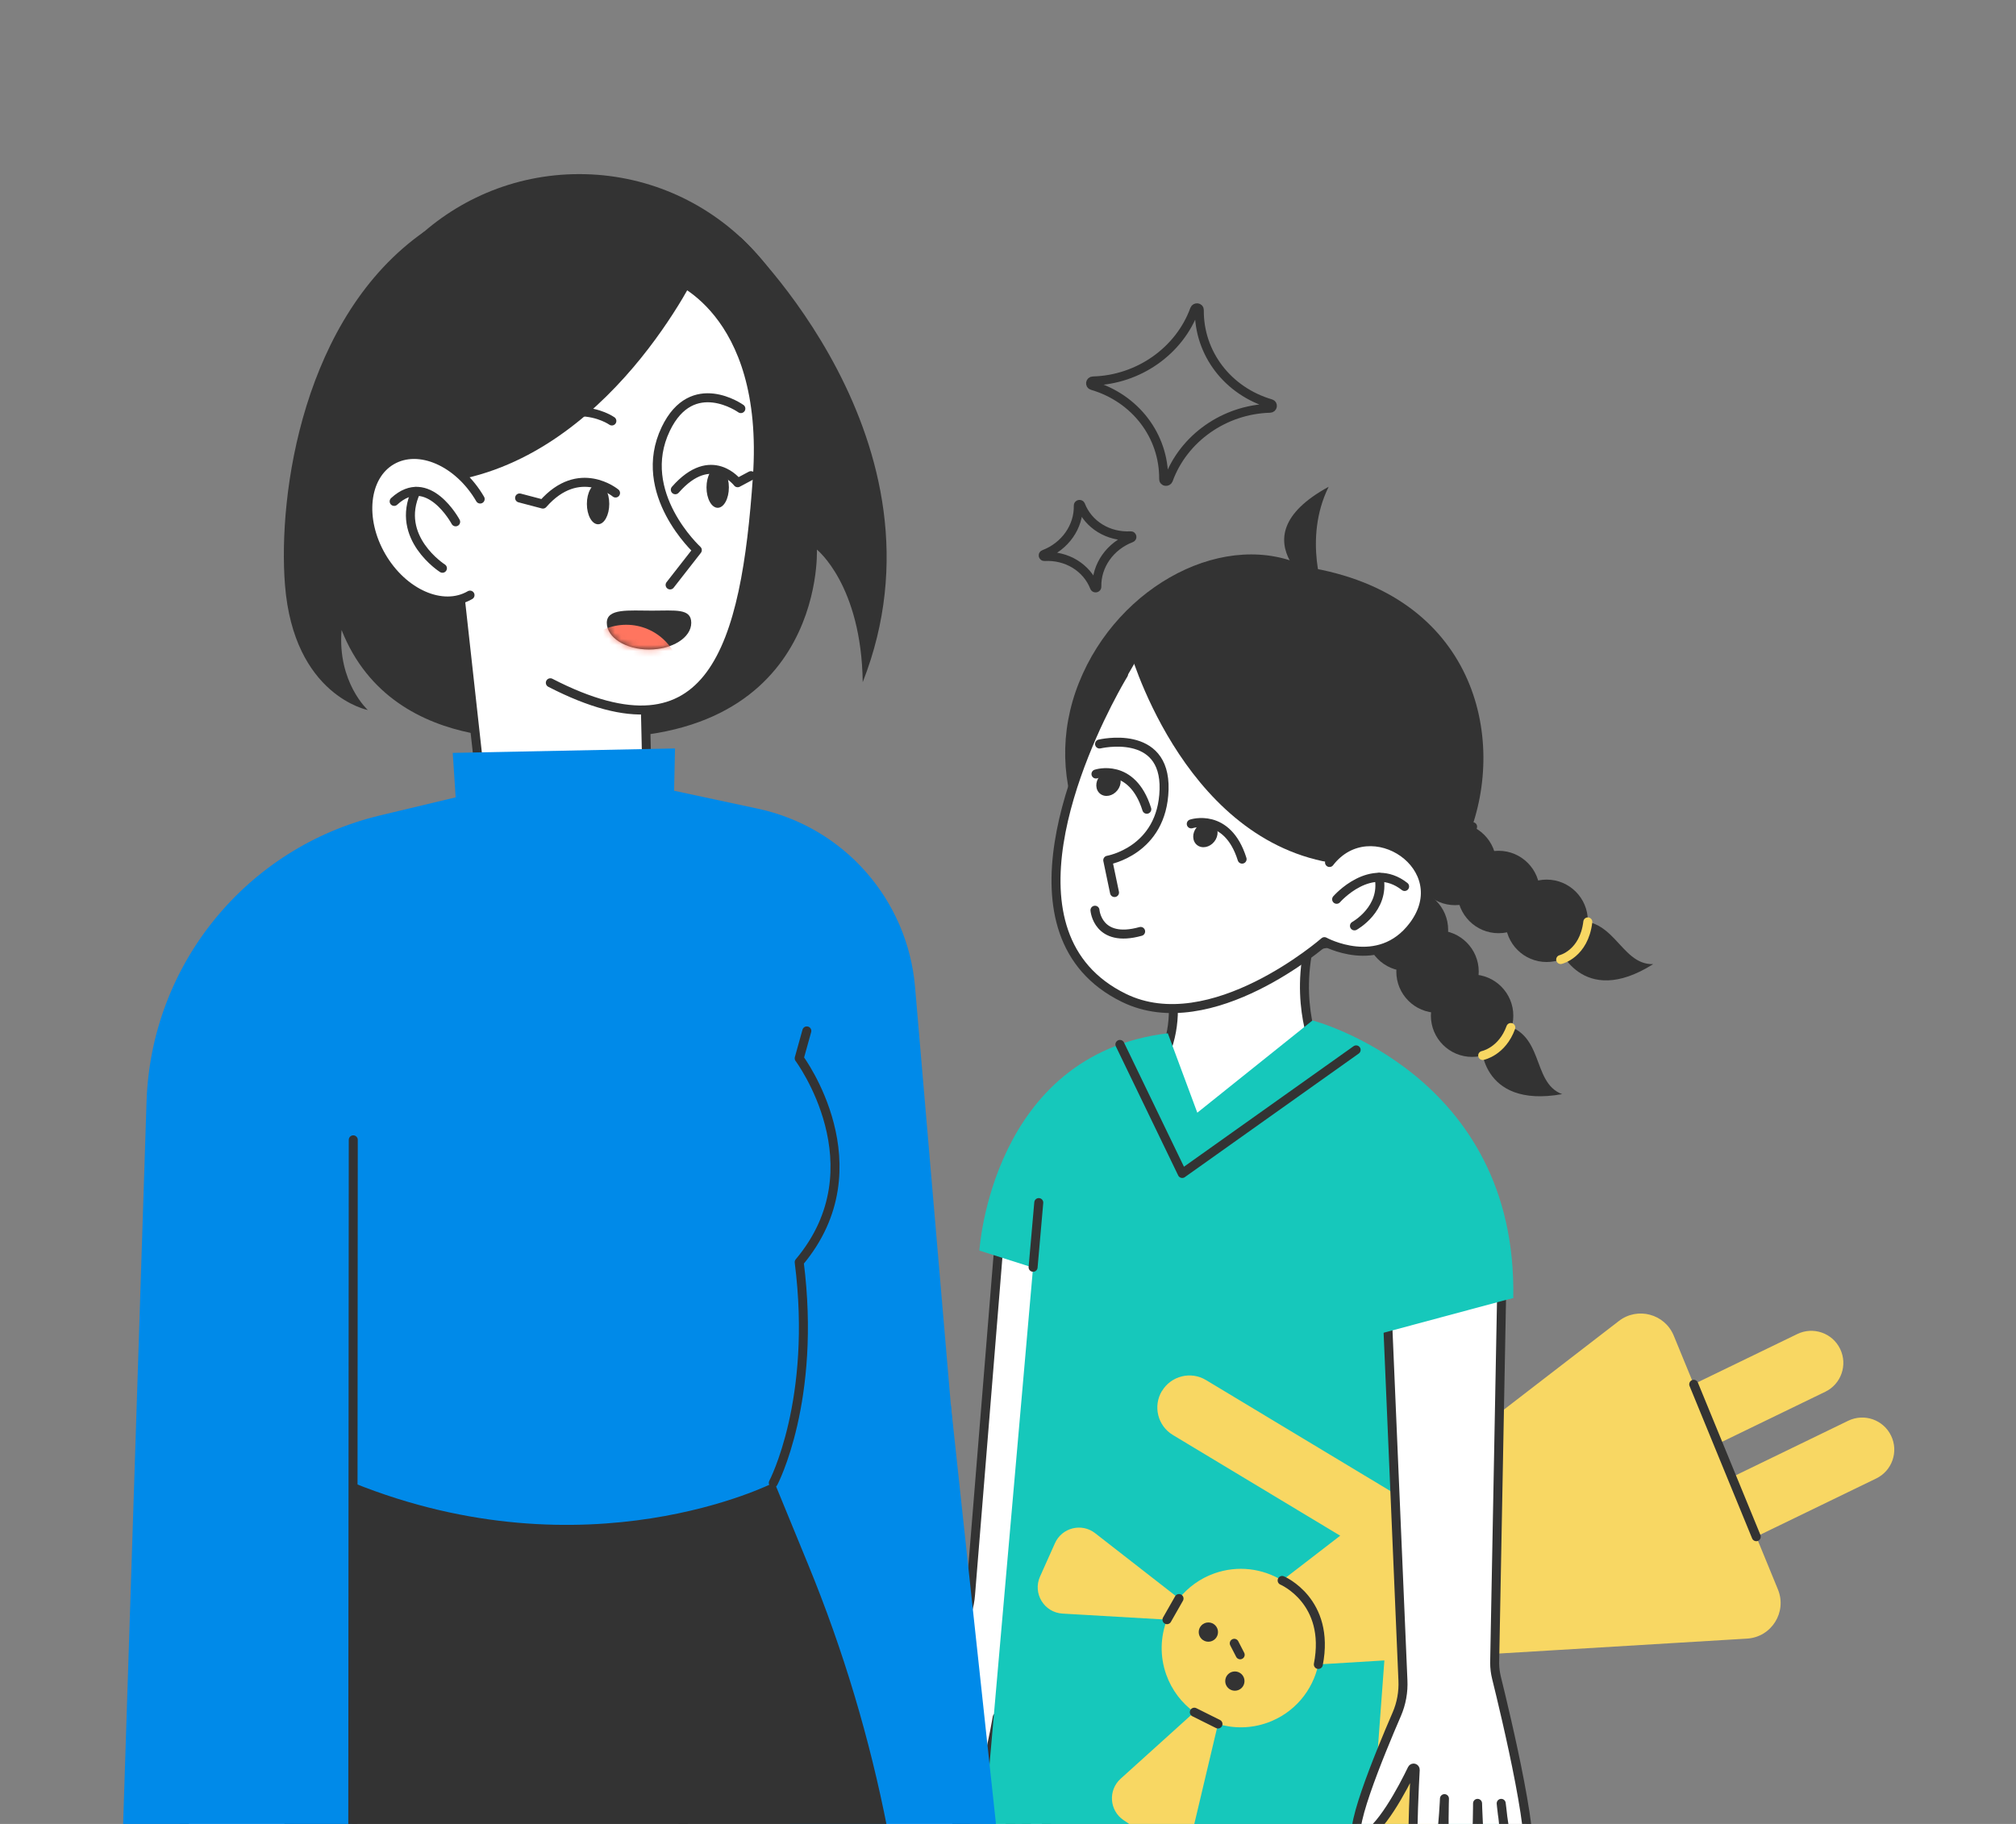 <svg width="336" height="304" viewBox="0 0 336 304" fill="none" xmlns="http://www.w3.org/2000/svg">
<rect x="0" y="0" width="336" height="304" fill="#808080" stroke="none"/>
<g clip-path="url(#clip0_632_9274)">
<path d="M234.492 161.853C238.285 161.853 241.36 158.779 241.36 154.985C241.36 151.192 238.285 148.117 234.492 148.117C230.699 148.117 227.624 151.192 227.624 154.985C227.624 158.779 230.699 161.853 234.492 161.853Z" fill="#333333"/>
<path d="M239.588 168.81C243.381 168.81 246.456 165.735 246.456 161.941C246.456 158.148 243.381 155.073 239.588 155.073C235.795 155.073 232.72 158.148 232.72 161.941C232.72 165.735 235.795 168.81 239.588 168.81Z" fill="#333333"/>
<path d="M245.351 176.157C249.144 176.157 252.219 173.082 252.219 169.289C252.219 165.496 249.144 162.421 245.351 162.421C241.557 162.421 238.482 165.496 238.482 169.289C238.482 173.082 241.557 176.157 245.351 176.157Z" fill="#333333"/>
<path d="M242.516 150.868C246.309 150.868 249.384 147.793 249.384 144C249.384 140.207 246.309 137.132 242.516 137.132C238.722 137.132 235.647 140.207 235.647 144C235.647 147.793 238.722 150.868 242.516 150.868Z" fill="#333333"/>
<path d="M249.763 155.54C253.556 155.54 256.631 152.465 256.631 148.672C256.631 144.879 253.556 141.804 249.763 141.804C245.97 141.804 242.895 144.879 242.895 148.672C242.895 152.465 245.97 155.54 249.763 155.54Z" fill="#333333"/>
<path d="M257.77 160.343C261.564 160.343 264.639 157.268 264.639 153.475C264.639 149.681 261.564 146.606 257.77 146.606C253.977 146.606 250.902 149.681 250.902 153.475C250.902 157.268 253.977 160.343 257.77 160.343Z" fill="#333333"/>
<path d="M244.754 139.37C238.197 155.804 217.935 163.167 199.499 155.811C181.059 148.456 173.265 130.228 179.823 113.794C186.38 97.36 204.513 87.946 217.772 94.521C245.715 98.977 251.312 122.933 244.754 139.37Z" fill="#333333"/>
<path d="M190.614 106.414L183.855 118.106L204.336 133.092" fill="white"/>
<path d="M190.614 106.414L183.855 118.106L204.336 133.092" stroke="#333333" stroke-width="1.5" stroke-linecap="round" stroke-linejoin="round"/>
<path d="M192.182 156.366C192.182 156.366 198.199 165.551 194.187 175.583C193.785 188.426 198.803 190.431 198.803 190.431L219.199 174.629C219.199 174.629 215.173 165.505 219.199 154" fill="white"/>
<path d="M192.182 156.366C192.182 156.366 198.199 165.551 194.187 175.583C193.785 188.426 198.803 190.431 198.803 190.431L219.199 174.629C219.199 174.629 215.173 165.505 219.199 154" stroke="#333333" stroke-width="1.5" stroke-linecap="round" stroke-linejoin="round"/>
<path d="M187.246 112.398C187.246 112.398 186.592 113.465 185.604 115.308C180.423 124.952 165.981 155.857 187.306 166.313C201.851 173.446 220.735 156.948 220.735 156.948C220.735 156.948 229.789 161.941 235.549 154.296C242.858 144.596 228.412 134.931 221.586 143.755" fill="white"/>
<path d="M187.246 112.398C187.246 112.398 186.592 113.465 185.604 115.308C180.423 124.952 165.981 155.857 187.306 166.313C201.851 173.446 220.735 156.948 220.735 156.948C220.735 156.948 229.789 161.941 235.549 154.296C242.858 144.596 228.412 134.931 221.586 143.755" stroke="#333333" stroke-width="1.5" stroke-linecap="round" stroke-linejoin="round"/>
<path d="M222.773 149.887C222.773 149.887 228.466 143.33 234.101 147.754L222.773 149.887Z" fill="white"/>
<path d="M222.773 149.887C222.773 149.887 228.466 143.33 234.101 147.754" stroke="#333333" stroke-width="1.5" stroke-linecap="round" stroke-linejoin="round"/>
<path d="M166.525 206.989L161.758 265.769C161.616 267.722 161.027 269.611 160.034 271.296C156.542 277.221 148.434 291.501 151.616 291.007C154.805 290.512 159.618 283.506 161.457 280.653C161.62 280.402 162.008 280.554 161.955 280.851C160.963 286.36 157.559 306.219 160.352 304.178C163.594 301.812 166.203 286.222 166.203 286.222C166.203 286.222 162.926 306.713 166.613 306.734C169.177 306.749 171.578 287.684 171.578 287.684C171.578 287.684 169.561 308.429 172.669 307.487C175.67 306.576 175.487 288.167 175.487 288.167C175.487 288.167 175.024 299.707 178.114 298.916C180.84 298.221 177.997 273.199 177.288 267.316C177.189 266.49 177.189 265.653 177.288 264.826L186.059 203.659" fill="white"/>
<path d="M166.525 206.989L161.758 265.769C161.616 267.722 161.027 269.611 160.034 271.296C156.542 277.221 148.434 291.501 151.616 291.007C154.805 290.512 159.618 283.506 161.457 280.653C161.62 280.402 162.008 280.554 161.955 280.851C160.963 286.36 157.559 306.219 160.352 304.178C163.594 301.812 166.203 286.222 166.203 286.222C166.203 286.222 162.926 306.713 166.613 306.734C169.177 306.749 171.578 287.684 171.578 287.684C171.578 287.684 169.561 308.429 172.669 307.487C175.67 306.576 175.487 288.167 175.487 288.167C175.487 288.167 175.024 299.707 178.114 298.916C180.84 298.221 177.997 273.199 177.288 267.316C177.189 266.49 177.189 265.653 177.288 264.826L186.059 203.659" stroke="#333333" stroke-width="1.5" stroke-linecap="round" stroke-linejoin="round"/>
<path d="M225.743 154.318C225.743 154.318 230.86 151.51 229.85 146.221L225.743 154.318Z" fill="white"/>
<path d="M225.743 154.318C225.743 154.318 230.86 151.51 229.85 146.221" stroke="#333333" stroke-width="1.5" stroke-linecap="round" stroke-linejoin="round"/>
<path d="M183.26 124.006C183.26 124.006 194.305 121.358 194.012 131.601C193.719 141.845 184.626 143.378 184.626 143.378L185.753 148.763" fill="white"/>
<path d="M183.26 124.006C183.26 124.006 194.305 121.358 194.012 131.601C193.719 141.845 184.626 143.378 184.626 143.378L185.753 148.763" stroke="#333333" stroke-width="1.5" stroke-linecap="round" stroke-linejoin="round"/>
<path d="M182.495 151.709C182.495 151.709 182.912 157.256 190.105 155.244L182.495 151.709Z" fill="white"/>
<path d="M182.495 151.709C182.495 151.709 182.912 157.256 190.105 155.244" stroke="#333333" stroke-width="1.5" stroke-linecap="round" stroke-linejoin="round"/>
<path d="M201.297 129.444C201.297 129.444 208.25 127.975 212.621 136.948L201.297 129.444Z" fill="white"/>
<path d="M201.297 129.444C201.297 129.444 208.25 127.975 212.621 136.948" stroke="#333333" stroke-width="1.5" stroke-linecap="round" stroke-linejoin="round"/>
<path d="M182.661 129.007C182.661 129.007 188.657 126.991 191.132 134.879L182.661 129.007Z" fill="white"/>
<path d="M182.661 129.007C182.661 129.007 188.657 126.991 191.132 134.879" stroke="#333333" stroke-width="1.5" stroke-linecap="round" stroke-linejoin="round"/>
<path d="M198.545 137.322C198.545 137.322 204.541 135.305 207.016 143.194L198.545 137.322Z" fill="white"/>
<path d="M198.545 137.322C198.545 137.322 204.541 135.305 207.016 143.194" stroke="#333333" stroke-width="1.5" stroke-linecap="round" stroke-linejoin="round"/>
<path d="M188.079 107.718C188.079 107.718 196.646 139.336 221.587 143.761C224.323 130.921 214.69 111.313 214.69 111.313L191.091 101.687L188.079 107.718Z" fill="#333333"/>
<path d="M220.753 99.213C220.753 99.213 205.173 90.001 221.442 81.134C217.102 89.905 220.753 99.213 220.753 99.213Z" fill="#333333"/>
<path d="M246.983 173.416C246.637 173.618 246.548 184.836 260.355 182.364C255.041 180.369 257.664 171.644 249.702 170.616C242.078 171.104 246.983 173.42 246.983 173.42V173.416Z" fill="#333333"/>
<path d="M259.764 157.46C259.521 157.778 263.673 168.199 275.527 160.695C269.853 160.854 268.988 151.786 261.226 153.837C254.351 157.167 259.764 157.46 259.764 157.46Z" fill="#333333"/>
<path d="M194.633 172.217L199.552 185.456L218.754 170.081C218.754 170.081 252.933 178.958 252.209 216.336L220.792 222.865L213.464 224.387L163.233 208.437C163.233 208.437 165.207 175.752 194.633 172.221V172.217Z" fill="#16C8BB"/>
<path d="M173.407 197.232L163.233 313.334C163.233 313.334 207.041 333.116 252.219 313.334L240.531 212.784L173.407 197.232Z" fill="#16C8BB"/>
<path d="M193.655 231.834C192.13 234.362 192.945 237.65 195.481 239.175L223.367 255.962L213.691 263.42C210.411 261.418 206.279 260.857 202.377 262.248C199.98 263.102 197.984 264.582 196.508 266.432L182.521 255.539C180.279 253.791 176.992 254.606 175.826 257.209L173.337 262.77C172.083 265.574 174.022 268.763 177.087 268.943L194.496 269.953C193.401 272.795 193.277 276.03 194.379 279.127C195.311 281.733 196.975 283.866 199.054 285.374L186.769 296.469C184.658 298.379 184.891 301.762 187.246 303.358L192.292 306.769C194.835 308.489 198.309 307.14 199.016 304.149L202.999 287.337C205.608 288.121 208.483 288.114 211.24 287.129C215.725 285.525 218.804 281.751 219.722 277.414L230.729 276.75L228.674 304.484C228.459 307.426 230.669 309.993 233.611 310.215C236.552 310.431 239.119 308.22 239.342 305.275L241.506 276.101L291.176 273.113C295.251 272.866 297.871 268.692 296.321 264.917L292.708 256.118L312.699 246.425C315.357 245.139 316.466 241.94 315.177 239.285C313.892 236.626 310.693 235.517 308.037 236.802L288.641 246.209L286.352 240.63L304.21 231.971C306.869 230.686 307.977 227.487 306.688 224.828C305.403 222.169 302.204 221.06 299.548 222.349L282.284 230.714L278.958 222.617C277.464 218.991 272.934 217.773 269.823 220.167L232.47 248.96L201.004 230.022C198.479 228.497 195.188 229.312 193.662 231.848L193.655 231.823V231.834Z" fill="#F8D763"/>
<path d="M231.308 221.118L233.819 280.039C233.917 281.992 233.564 283.945 232.787 285.735C230.054 292.045 223.762 307.215 226.859 306.332C229.955 305.45 233.875 297.903 235.351 294.845C235.482 294.573 235.884 294.679 235.87 294.98C235.567 300.569 234.631 320.697 237.152 318.328C240.076 315.58 240.743 299.785 240.743 299.785C240.743 299.785 240.016 320.524 243.678 320.09C246.224 319.79 246.259 300.573 246.259 300.573C246.259 300.573 246.813 321.41 249.783 320.09C252.65 318.819 250.2 300.573 250.2 300.573C250.2 300.573 251.164 312.081 254.13 310.916C256.75 309.888 250.846 285.41 249.419 279.658C249.218 278.849 249.116 278.019 249.109 277.186L250.277 215.404" fill="white"/>
<path d="M231.308 221.118L233.819 280.039C233.917 281.992 233.564 283.945 232.787 285.735C230.054 292.045 223.762 307.215 226.859 306.332C229.955 305.45 233.875 297.903 235.351 294.845C235.482 294.573 235.884 294.679 235.87 294.98C235.567 300.569 234.631 320.697 237.152 318.328C240.076 315.58 240.743 299.785 240.743 299.785C240.743 299.785 240.016 320.524 243.678 320.09C246.224 319.79 246.259 300.573 246.259 300.573C246.259 300.573 246.813 321.41 249.783 320.09C252.65 318.819 250.2 300.573 250.2 300.573C250.2 300.573 251.164 312.081 254.13 310.916C256.75 309.888 250.846 285.41 249.419 279.658C249.218 278.849 249.116 278.019 249.109 277.186L250.277 215.404" stroke="#333333" stroke-width="1.5" stroke-linecap="round" stroke-linejoin="round"/>
<path d="M186.652 174.078L197.038 195.587L226.022 174.989" stroke="#333333" stroke-width="1.5" stroke-linecap="round" stroke-linejoin="round"/>
<path d="M219.2 225.196L252.21 216.332L249.83 209.81L226.022 209.422L219.2 225.196Z" fill="#16C8BB"/>
<path d="M172.182 211.223L173.128 200.442" stroke="#333333" stroke-width="1.5" stroke-linecap="round" stroke-linejoin="round"/>
<path d="M213.691 263.421C213.691 263.421 221.788 266.843 219.723 277.419" stroke="#333333" stroke-width="1.5" stroke-linecap="round" stroke-linejoin="round"/>
<path d="M282.288 230.726L292.712 256.125" stroke="#333333" stroke-width="1.5" stroke-linecap="round" stroke-linejoin="round"/>
<path d="M196.504 266.434L194.495 269.958" stroke="#333333" stroke-width="1.5" stroke-linecap="round" stroke-linejoin="round"/>
<path d="M199.053 285.378L202.997 287.345" stroke="#333333" stroke-width="1.5" stroke-linecap="round" stroke-linejoin="round"/>
<path d="M201.395 273.632C202.282 273.632 203.001 272.913 203.001 272.026C203.001 271.138 202.282 270.419 201.395 270.419C200.507 270.419 199.788 271.138 199.788 272.026C199.788 272.913 200.507 273.632 201.395 273.632Z" fill="#333333"/>
<path d="M205.811 281.799C206.698 281.799 207.417 281.08 207.417 280.193C207.417 279.305 206.698 278.586 205.811 278.586C204.923 278.586 204.204 279.305 204.204 280.193C204.204 281.08 204.923 281.799 205.811 281.799Z" fill="#333333"/>
<path d="M205.711 273.896L206.696 275.81" stroke="#333333" stroke-width="1.5" stroke-linecap="round" stroke-linejoin="round"/>
<path d="M260.116 159.929C260.116 159.929 263.993 159.018 264.636 153.657" stroke="#F8D763" stroke-width="1.5" stroke-linecap="round" stroke-linejoin="round"/>
<path d="M247.116 175.924C247.116 175.924 250.34 175.292 251.802 171.26" stroke="#F8D763" stroke-width="1.5" stroke-linecap="round" stroke-linejoin="round"/>
<path d="M245.432 137.785C245.432 137.785 244.458 141.807 239.592 148.354" stroke="#333333" stroke-width="1.5" stroke-linecap="round" stroke-linejoin="round"/>
<path d="M202.381 140.278C203.148 139.314 203.108 138.005 202.29 137.354C201.472 136.703 200.187 136.957 199.419 137.921C198.652 138.885 198.692 140.195 199.51 140.846C200.328 141.497 201.613 141.243 202.381 140.278Z" fill="#333333"/>
<path d="M186.229 131.731C186.997 130.766 186.956 129.457 186.139 128.806C185.321 128.155 184.035 128.409 183.268 129.373C182.5 130.337 182.541 131.647 183.359 132.298C184.177 132.949 185.462 132.695 186.229 131.731Z" fill="#333333"/>
<path d="M139.606 363.51C135.723 360.068 142.55 352.098 143.591 344.588C144.689 336.708 143.265 331.062 141.47 327.327C141.151 337.008 137.984 344.486 136.623 346.306C136.074 347.034 134.541 349.078 132.523 347.615C131.489 346.862 131.119 345.335 131.4 343.962C131.687 342.589 132.409 341.357 132.875 340.041C134.51 335.494 131.847 328.846 134.624 320.806C136.681 314.867 142.69 309.758 142.69 309.758L140.327 288.735L159.109 289.904L159.664 311.636C159.664 311.636 164.39 320.781 164.23 335.149C164.128 344.543 163.068 356.045 154.849 357.756C151.299 363.695 147.556 361.901 147.556 361.901C145.002 365.247 140.813 364.589 139.599 363.517L139.606 363.51Z" fill="white" stroke="#333333" stroke-width="1.5" stroke-linecap="round" stroke-linejoin="round"/>
<path d="M158.456 234L167.723 320.059H134.63L124.24 263.753L114.578 232.084L158.456 234Z" fill="#008AE9"/>
<path d="M125.159 237.551L134.712 260.816C146.373 289.215 152.319 319.632 152.216 350.329L151.706 498.04H30.376L31.072 289.898L67.85 232.078L125.159 237.545V237.551Z" fill="#333333"/>
<path d="M50.583 363.51C54.466 360.068 47.639 352.098 46.598 344.588C45.5 336.708 46.924 331.062 48.718 327.327C49.038 337.008 52.205 344.486 53.565 346.306C54.114 347.034 55.647 349.078 57.665 347.615C58.7 346.862 59.07 345.335 58.789 343.962C58.502 342.589 57.78 341.357 57.314 340.041C55.679 335.494 58.342 328.846 55.564 320.806C53.508 314.867 47.498 309.758 47.498 309.758L49.861 288.735L31.08 289.904L30.524 311.636C30.524 311.636 25.799 320.781 25.958 335.149C26.06 344.543 27.12 356.045 35.339 357.756C38.89 363.695 42.632 361.901 42.632 361.901C45.187 365.247 49.376 364.589 50.589 363.517L50.583 363.51Z" fill="white" stroke="#333333" stroke-width="1.5" stroke-linecap="round" stroke-linejoin="round"/>
<path d="M123.473 39.588C123.473 39.588 159.554 73.588 143.787 113.699C143.57 97.491 136.149 91.603 136.149 91.603C136.149 91.603 137.688 126.375 93.573 122.678C93.573 122.678 65.698 127.231 56.93 105.001C56.214 113.724 61.304 118.342 61.304 118.342C61.304 118.342 48.966 115.979 47.497 97.491C46.29 82.247 50.55 52.712 70.666 38.637C103.318 41.945 123.473 39.588 123.473 39.588Z" fill="#333333"/>
<path d="M96.537 108.245C74.66 108.245 56.925 90.51 56.925 68.632C56.925 46.755 74.66 29.02 96.537 29.02C118.415 29.02 136.15 46.755 136.15 68.632C136.15 90.51 118.415 108.245 96.537 108.245Z" fill="#333333"/>
<path d="M76.101 94.164L79.856 128.164C80.329 132.461 77.474 136.414 73.247 137.315L68.221 148.491L97.456 164.207L129.029 142.724L115.235 134.722C111.052 134.256 107.853 130.769 107.757 126.554L107.304 106.834" fill="white"/>
<path d="M76.101 94.164L79.856 128.164C80.329 132.461 77.474 136.414 73.247 137.315L68.221 148.491L97.456 164.207L129.029 142.724L115.235 134.722C111.052 134.256 107.853 130.769 107.757 126.554L107.304 106.834" stroke="#333333" stroke-width="1.5" stroke-linecap="round" stroke-linejoin="round"/>
<path d="M91.722 113.801C118.767 127.742 124.278 107.683 126.232 79.521C128.186 51.358 111.736 46.058 111.736 46.058L71.669 56.461L65.698 82.854" fill="white"/>
<path d="M91.722 113.801C118.767 127.742 124.278 107.683 126.232 79.521C128.186 51.358 111.736 46.058 111.736 46.058L71.669 56.461L65.698 82.854" stroke="#333333" stroke-width="1.5" stroke-linecap="round" stroke-linejoin="round"/>
<path d="M123.475 68.103C123.475 68.103 115.371 62.298 110.958 71.501C105.843 82.172 116.22 91.687 116.22 91.687L111.686 97.492" fill="white"/>
<path d="M123.475 68.103C123.475 68.103 115.371 62.298 110.958 71.501C105.843 82.172 116.22 91.687 116.22 91.687L111.686 97.492" stroke="#333333" stroke-width="1.5" stroke-linecap="round" stroke-linejoin="round"/>
<path d="M101.977 70.164C101.977 70.164 93.687 64.212 83.789 75.746L101.977 70.164Z" fill="white"/>
<path d="M101.977 70.164C101.977 70.164 93.687 64.212 83.789 75.746" stroke="#333333" stroke-width="1.5" stroke-linecap="round" stroke-linejoin="round"/>
<path d="M112.552 81.628C118.593 74.738 122.942 80.46 122.942 80.46L125.158 79.278" fill="white"/>
<path d="M112.552 81.628C118.593 74.738 122.942 80.46 122.942 80.46L125.158 79.278" stroke="#333333" stroke-width="1.5" stroke-linecap="round" stroke-linejoin="round"/>
<path d="M102.591 82.172C102.591 82.172 96.524 77.12 90.483 84.017L86.6 82.996" fill="white"/>
<path d="M102.591 82.172C102.591 82.172 96.524 77.12 90.483 84.017L86.6 82.996" stroke="#333333" stroke-width="1.5" stroke-linecap="round" stroke-linejoin="round"/>
<path d="M99.679 87.382C98.649 87.382 97.814 85.861 97.814 83.984C97.814 82.108 98.649 80.587 99.679 80.587C100.709 80.587 101.544 82.108 101.544 83.984C101.544 85.861 100.709 87.382 99.679 87.382Z" fill="#333333"/>
<path d="M119.616 84.637C118.586 84.637 117.751 83.115 117.751 81.239C117.751 79.363 118.586 77.842 119.616 77.842C120.646 77.842 121.48 79.363 121.48 81.239C121.48 83.115 120.646 84.637 119.616 84.637Z" fill="#333333"/>
<path d="M101.134 103.814C101.134 106.266 104.282 108.258 108.172 108.258C112.061 108.258 115.209 106.266 115.209 103.814C115.209 101.361 112.559 101.777 108.67 101.777C104.78 101.777 101.134 101.361 101.134 103.814Z" fill="#333333"/>
<path d="M116.507 44.686C116.507 44.686 101.493 76.949 73.739 80.391C61.305 76.457 63.387 70.786 63.387 70.786L68.407 54.712L110.478 42.987L116.507 44.692V44.686Z" fill="#333333"/>
<path d="M80.028 83.175C76.42 76.974 69.811 74.081 65.27 76.725C60.73 79.369 59.97 86.54 63.578 92.741C67.186 98.942 73.796 101.835 78.336 99.191" fill="white"/>
<path d="M80.028 83.175C76.42 76.974 69.811 74.081 65.27 76.725C60.73 79.369 59.97 86.54 63.578 92.741C67.186 98.942 73.796 101.835 78.336 99.191" stroke="#333333" stroke-width="1.5" stroke-linecap="round" stroke-linejoin="round"/>
<path d="M75.941 86.974C75.941 86.974 71.337 78.352 65.692 83.57L75.941 86.974Z" fill="white"/>
<path d="M75.941 86.974C75.941 86.974 71.337 78.352 65.692 83.57" stroke="#333333" stroke-width="1.5" stroke-linecap="round" stroke-linejoin="round"/>
<path d="M73.738 94.713C73.738 94.713 65.737 89.623 69.332 81.902L73.738 94.713Z" fill="white"/>
<path d="M73.738 94.713C73.738 94.713 65.737 89.623 69.332 81.902" stroke="#333333" stroke-width="1.5" stroke-linecap="round" stroke-linejoin="round"/>
<path d="M112.496 124.747L75.457 125.488L75.942 132.896L63.316 135.916C41.093 141.23 25.166 160.752 24.425 183.589L20 320.059H58.789L58.323 226.593L58.885 247.156C97.98 262.91 128.889 247.156 128.889 247.156L159.268 243.42L152.505 164.475C151.253 149.902 140.633 137.858 126.334 134.792L112.349 131.797L112.502 124.753L112.496 124.747Z" fill="#008AE9"/>
<mask id="mask0_632_9274" style="mask-type:luminance" maskUnits="userSpaceOnUse" x="101" y="101" width="15" height="8">
<path d="M101.135 103.813C101.135 106.265 104.283 108.257 108.172 108.257C112.062 108.257 115.21 106.265 115.21 103.813C115.21 101.36 112.56 101.776 108.671 101.776C104.781 101.776 101.135 101.36 101.135 103.813Z" fill="white"/>
</mask>
<g mask="url(#mask0_632_9274)">
<path d="M104.376 122.396C99.332 122.396 95.244 118.307 95.244 113.264C95.244 108.22 99.332 104.132 104.376 104.132C109.419 104.132 113.508 108.22 113.508 113.264C113.508 118.307 109.419 122.396 104.376 122.396Z" fill="#FF755F"/>
</g>
<path d="M134.471 171.825L133.2 176.391C133.2 176.391 146.637 194.394 133.2 210.372C136.144 233.445 128.883 247.156 128.883 247.156" stroke="#333333" stroke-width="1.5" stroke-linecap="round" stroke-linejoin="round"/>
<path d="M58.878 189.981L58.788 320.06" stroke="#333333" stroke-width="1.5" stroke-linecap="round" stroke-linejoin="round"/>
<path d="M109.27 270.369C107.489 270.369 106.045 267.407 106.045 263.753C106.045 260.099 107.489 257.137 109.27 257.137C111.051 257.137 112.495 260.099 112.495 263.753C112.495 267.407 111.051 270.369 109.27 270.369Z" stroke="#333333" stroke-width="1.5" stroke-linecap="round" stroke-linejoin="round"/>
<path d="M117.241 255.018C117.241 255.018 119.336 315.366 101.02 339.065V490.224" stroke="#333333" stroke-width="1.5" stroke-linecap="round" stroke-linejoin="round"/>
<path d="M82.091 257.137C82.091 257.137 79.07 275.158 62.703 275.918" stroke="#333333" stroke-width="1.5" stroke-linecap="round" stroke-linejoin="round"/>
<path d="M211.799 67.291C212.224 67.416 212.117 68.04 211.666 68.042C204.053 68.249 197.243 73.056 194.732 79.965C194.57 80.37 193.933 80.305 193.945 79.858C194.013 72.636 189.217 66.355 182.03 64.246C181.606 64.121 181.712 63.497 182.164 63.495C189.777 63.288 196.586 58.481 199.098 51.572C199.259 51.167 199.897 51.232 199.884 51.679C199.816 58.901 204.612 65.182 211.799 67.291Z" stroke="#333333" stroke-width="1.5" stroke-linecap="round" stroke-linejoin="round"/>
<path d="M188.453 89.306C188.672 89.291 188.741 89.593 188.523 89.665C185.021 90.995 182.718 94.272 182.807 97.794C182.817 98.005 182.498 98.072 182.419 97.875C181.141 94.6 177.796 92.546 174.069 92.757C173.85 92.771 173.781 92.469 173.999 92.398C177.501 91.067 179.804 87.791 179.716 84.269C179.705 84.058 180.024 83.99 180.103 84.188C181.381 87.463 184.726 89.517 188.453 89.306Z" stroke="#333333" stroke-width="1.5" stroke-linecap="round" stroke-linejoin="round"/>
</g>
<defs>
<clipPath id="clip0_632_9274">
<rect width="336" height="304" fill="white"/>
</clipPath>
</defs>
</svg>
